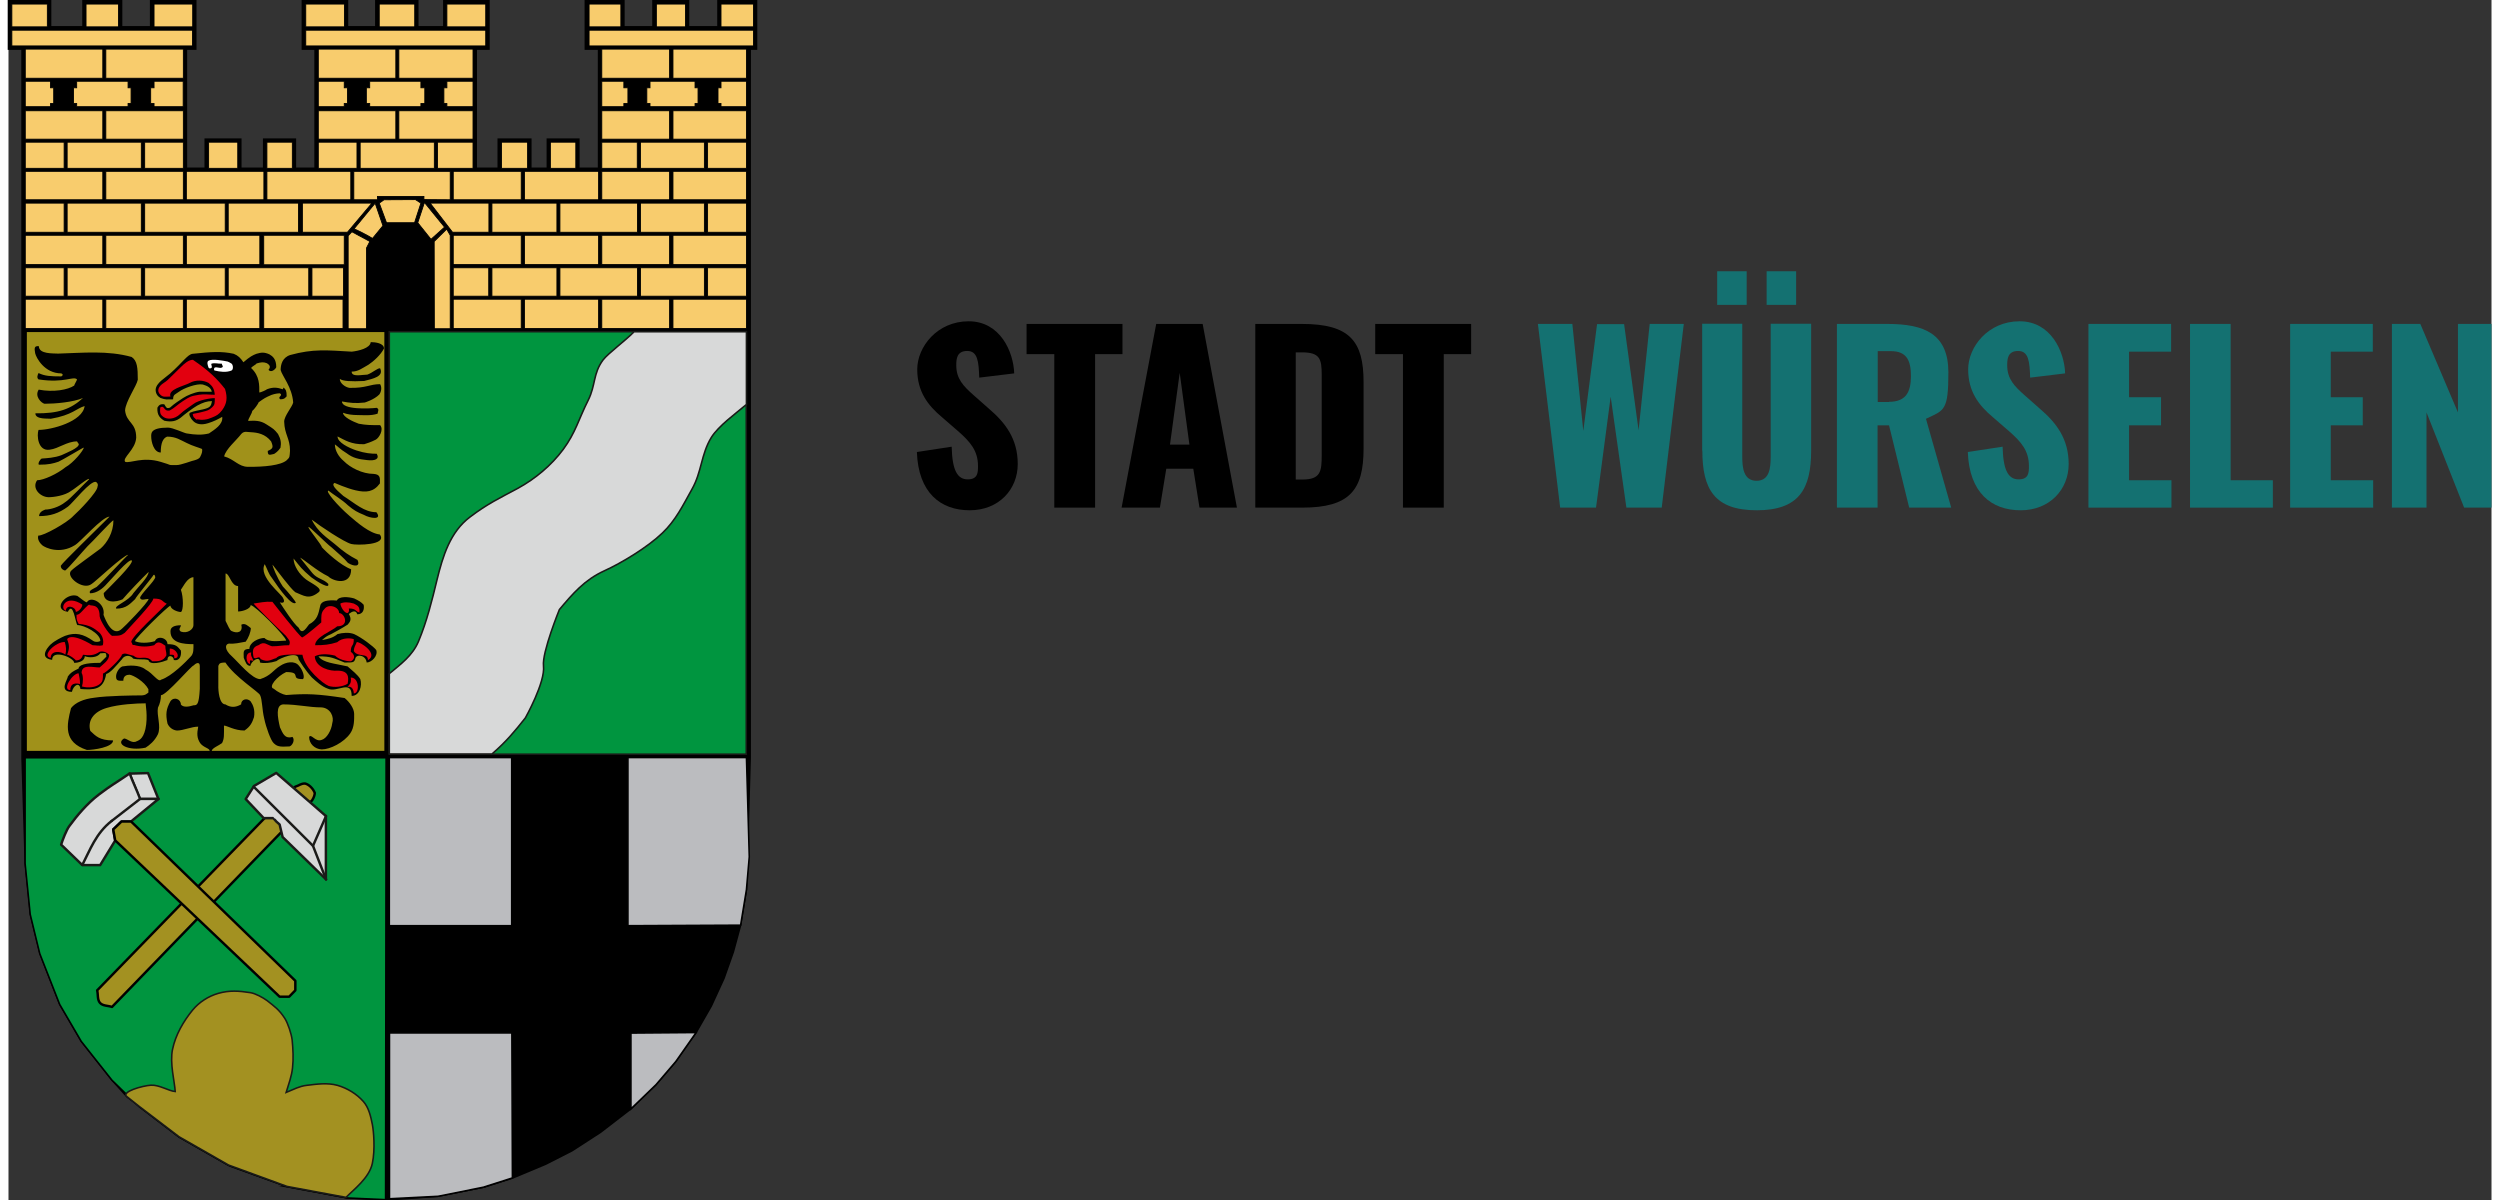 <?xml version="1.0" encoding="UTF-8" standalone="no"?><svg xmlns="http://www.w3.org/2000/svg" xmlns:cc="http://creativecommons.org/ns#" xmlns:dc="http://purl.org/dc/elements/1.1/" xmlns:rdf="http://www.w3.org/1999/02/22-rdf-syntax-ns#" height="72" version="1.1" viewBox="0 0 1405.8 679.4" width="150">
  <rect x="0" y="0" width="1405.8" height="679.4" fill="#333333" stroke="none"/>
  <defs>
    <style>
      .cls-1, .cls-2, .cls-3, .cls-4, .cls-5, .cls-6 {
        stroke: #000;
      }

      .cls-1, .cls-3, .cls-7, .cls-8, .cls-9, .cls-4, .cls-5, .cls-6 {
        stroke-miterlimit: 22.9;
      }

      .cls-1, .cls-4 {
        fill: #f8cc6d;
        stroke-width: .5px;
      }

      .cls-10 {
        fill: #fff;
      }

      .cls-10, .cls-11, .cls-2, .cls-3, .cls-7, .cls-12, .cls-13, .cls-9, .cls-4, .cls-14, .cls-5, .cls-6 {
        fill-rule: evenodd;
      }

      .cls-11, .cls-15, .cls-2 {
        stroke-linejoin: round;
        stroke-width: 1.4px;
      }

      .cls-11, .cls-15, .cls-7, .cls-8, .cls-9 {
        stroke: #1a1a18;
      }

      .cls-11, .cls-7 {
        fill: #d8d9d9;
      }

      .cls-15 {
        fill: none;
        stroke-linecap: round;
      }

      .cls-2, .cls-9 {
        fill: #a39121;
      }

      .cls-3, .cls-7, .cls-8, .cls-9, .cls-5, .cls-6 {
        stroke-width: .9px;
      }

      .cls-12 {
        fill: #e2000f;
      }

      .cls-8, .cls-6 {
        fill: #00953f;
      }

      .cls-16 {
        fill: #147171;
      }

      .cls-14 {
        fill: #a0911a;
      }

      .cls-5 {
        fill: #bbbcbf;
      }
    </style>
  </defs>
  <!-- Generator: Adobe Illustrator 28.7.0, SVG Export Plug-In . SVG Version: 1.2.0 Build 136)  -->
  <g>
    <g id="Ebene_1">
      <g id="Ebene_1-2">
        <path d="M514.4,255.9l19.6-3c.3,13.5,3.3,18.5,9.1,18.5s5.8-4,5.8-7.6c0-8.6-4.4-13.7-11.4-19.8l-9-7.8c-8-6.7-14-14.5-14-27.1s11.2-27.2,29.1-27.2,25.4,17.3,25.8,29.5l-19.8,2.4c-.3-9.2-.9-15.1-6.8-15.1s-6.2,4.5-6.2,8.1c0,7.7,4,11.8,10,17.1l8.6,7.6c9,7.7,16.2,16.8,16.2,31.2s-10.7,26.2-27.2,26.2-29.1-9.9-29.9-33h.1Z"/>
        <path d="M592.1,200.5h-15.7v-17.1h54.3v17.1h-15.5v86.9h-23.1v-86.9Z"/>
        <path d="M649.9,183.4h26.2l19.4,104h-21.2l-3.5-22h-15.3l-3.6,22h-21.7l19.6-104h0ZM668.6,251.7l-5.5-40.6-5.5,40.6h11Z"/>
        <path d="M706,183.4h26.3c27.1,0,34.9,9.8,34.9,32.9v37.7c0,23.4-7.8,33.4-34.7,33.4h-26.6v-104h0ZM732.5,271.5c10.4,0,11-4.5,11-13.9v-45.3c0-9.1-1-12.8-11.2-12.8h-3.5v72h3.7Z"/>
        <path d="M789.5,200.5h-15.7v-17.1h54.3v17.1h-15.5v86.9h-23.1v-86.9Z"/>
        <path class="cls-16" d="M865.9,183.4h19.5l6.2,60.6,7.8-60.5h15.3l8.2,60.1,6.3-60.2h19.3l-12.5,104h-20l-8.9-62.8-8.3,62.8h-20.3l-12.6-104h0Z"/>
        <path class="cls-16" d="M958.9,255.1v-71.8h22.7v75.2c0,6.5.8,13.7,8.1,13.7s8-7.2,8-13.7v-75.2h22.9v71.8c0,21.8-6.9,33.8-30.8,33.8s-30.8-11.9-30.8-33.8h-.1ZM967.4,153.6h16.7v19h-16.7v-19ZM995.4,153.6h16.7v19h-16.7v-19Z"/>
        <path class="cls-16" d="M1035.2,183.4h28.6c20.9,0,34.5,5.6,34.5,27.5s-2.4,21.3-12.7,26.2l14.3,50.3h-23.8l-11.4-46.6h-6.5v46.6h-23v-104ZM1064.6,227.5c9.6,0,12.5-5.4,12.5-14.6s-2.7-14.1-11.4-14.1h-7.4v28.8h6.4,0Z"/>
        <path class="cls-16" d="M1109.4,255.9l19.6-3c.3,13.5,3.3,18.5,9.1,18.5s5.8-4,5.8-7.6c0-8.6-4.4-13.7-11.4-19.8l-9-7.8c-8-6.7-14-14.5-14-27.1s11.2-27.2,29.1-27.2,25.4,17.3,25.8,29.5l-19.8,2.4c-.3-9.2-.9-15.1-6.8-15.1s-6.2,4.5-6.2,8.1c0,7.7,4,11.8,10,17.1l8.6,7.6c9,7.7,16.2,16.8,16.2,31.2s-10.7,26.2-27.2,26.2-29.1-9.9-29.9-33h.1Z"/>
        <path class="cls-16" d="M1177.7,183.4h46.7v15.7h-23.8v25.8h18.1v15.9h-18.1v31.1h24v15.5h-47v-104h.1Z"/>
        <path class="cls-16" d="M1235.1,183.4h23v88.5h23.9v15.5h-46.9v-104Z"/>
        <path class="cls-16" d="M1291.9,183.4h46.7v15.7h-23.8v25.8h18.1v15.9h-18.1v31.1h24v15.5h-47v-104h.1Z"/>
        <path class="cls-16" d="M1349.3,183.4h16.2l21.3,50.1v-50.1h19v104h-15.5l-21.3-53.9v53.9h-19.6v-104h0Z"/>
        <g>
          <polygon class="cls-3" points="389.3 584.6 377.8 601 366.6 614.1 352.4 627.8 335.3 641 319.1 651.5 304.2 659.1 285.3 667 269.6 672 243.1 677.3 214.1 679.4 191.1 678.1 157.7 671.8 124.6 659.7 96.6 643.7 67.1 621 58.6 611.5 41.2 589.5 29 568.6 17.8 539.8 12.4 517.6 9.5 488.7 7.7 429.6 7.7 27.8 0 27.8 0 .4 23.8 .4 23.8 15.2 42.2 15.2 42.2 .4 64 .4 64 15.2 80.5 15.2 80.5 .4 106 .4 106 27.8 100.7 27.8 100.7 95.3 111.4 95.3 111.4 78.8 131.5 78.8 131.5 95.3 144.5 95.3 144.5 78.8 162.4 78.8 162.4 95.3 173.6 95.3 173.6 27.8 166.4 27.8 166.4 .4 191.9 .4 191.9 15.2 208 15.2 208 .4 231.7 .4 231.7 15.2 246.5 15.2 246.5 .4 272 .4 272 27.8 264.8 27.8 264.8 95.3 277.3 95.3 277.3 78.8 295.7 78.8 295.7 95.3 305.1 95.3 305.1 78.8 322.9 78.8 322.9 95.3 334.1 95.3 334.1 27.8 326.6 27.8 326.6 .4 348.4 .4 348.4 15.2 364.9 15.2 364.9 .4 385 .4 385 15.2 401.7 15.2 401.7 .4 423.5 .4 423.5 27.8 419.9 27.8 419.9 428.9 418.5 479.8 417.8 503.7 414.5 523.8 410.4 538.9 405.1 553.9 397.9 569.6 389.3 584.6"/>
          <path class="cls-10" d="M120.8,205.9h-.2c-1.9.1-3.9-.6-5.6,0-.6.2.5,1.7,0,2.3-.4.5-1.5.5-1.7,0-.5-1.2-1.2-3.4,0-4,2.1-1.2,8.3,0,10.8.5,0,0,1.6.7,2.1,1.1,1.1.8,1.2,3.5,0,4-3,1.2-6.4.7-9.4,0-.7-.1-.5-1.5,0-1.7,1.2-.5,2.8.6,4,0s0-1.3,0-2v-.2Z"/>
          <path class="cls-13" d="M108.3,213.5c-1.1.4-4.9-1-5.6-1.8-.8-.9-.5-2.5,0-3.6.2-.5,1.2-.4,1.7,0,.4.3-.4,2.1,0,2.6.3.4,1.2.1,1.8.5,1.9,1,2.4,2.2,2,2.3h0Z"/>
          <path class="cls-12" d="M106.4,237.7c-1.7-1.8-1.7-1.2-2.1-3.3,1.7-.5,1.7-.2,5.5-1.2,2.7-.7,3.6-.8,5.6-2.7,1.4-1.3,1.4-2.2,1.4-5.1-2.8,0-9.3,1.2-11.9,3.2-2.5,1.9-5.7,3.8-7.7,5.8-3.3,3.2-7.5,3.1-9.4,1.7-2-1.4-2.1-2.3-1.9-5.4,2.7-1.6,1.6,2.4,5.4,1.7,2.7-1.4,4.2-3.2,7.6-5.4,3.8-2.4,4.1-2.7,9-3.5,2.9-.5,5.9,0,8.9,0-.3-3.5-1.3-4.8-3.5-6.7-3-1.6-7.2-1.9-10.7,0-3.6,1.9-12.4,3.6-10.9,7.7-2.6,0-4.1.6-5.7-1-2.3-2.1-1.1-4.8,1.9-6.7,1.9-1.2,2.7-2.1,4.2-3.6s3.4-3.3,5.4-5.3,4.5-4.2,6.9-4.2c9.3,6.3,13.8,10.9,18.2,16.5,1.5,5,1.1,8.3-1.7,12.1-2,2.5-3,3-5.7,4.1-2.7,1.2-5.4,1.6-8.7,1v.3Z"/>
          <rect class="cls-8" height="239.2" width="202.1" x="215.6" y="187.8"/>
          <path class="cls-6" d="M191.1,678.1l-33.4-6.2c.5,0-33.8-12.1-33.1-12.1l-28-16-22.7-17.3-15.3-14.9-17.4-22-12.2-20.9-11.3-28.8-5.4-22.2-2.9-28.9v-59.8h204.4c0,82.6-.3,167.5-.3,250.2l-22.6-1h.2Z"/>
          <path class="cls-7" d="M215.6,427v-45.6c6.6-5.5,13.1-10.2,16.5-18.2,4.8-11.5,7.7-23.3,10.5-34.9,3.3-13.4,7.4-27.1,18.7-35.6,9.9-7.5,16.6-10.6,27.2-16.3,9.8-5.4,18.8-12.9,25.5-21.9,7.1-9.6,8.8-17.2,14.2-27.9,4.3-8.6,2.7-15.1,8.4-22.8,2.9-3.8,12.3-10.6,17.6-16h63.6v41.2c-5.9,5-15.8,12.1-19.9,18.7-5.8,9.5-5.4,19.5-10.9,29.2-5.1,9.1-9.2,17.7-16.8,24.9-8.4,8.1-23.4,17.1-32.7,21.3-11.4,5.2-18,13-25.6,22,0,0-9.9,24.3-9,31.9,1.1,9.3-10.3,29.5-10.3,29.5-6.1,7.7-10.8,13.4-18.9,20.4h-58.1Z"/>
          <path class="cls-2" d="M162.4,445.4c2.5-.8,3-1.8,5.5-1.8,2.1.5,4.4,2.6,5.5,5.3,0,1.1-.5,2.7-1.5,4.2l-113.3,117c-2.3-.8-5.2-.5-6.8-2.3s-1-4.8-1.6-7.1l112.1-115.3h.1Z"/>
          <polygon class="cls-11" points="68.5 438 79 437.7 84.9 452.4 74.4 452.4 68.5 438"/>
          <path class="cls-11" d="M69.4,465.1h-5.4l-4.7,4.5,1.1,6.3-8.5,13.9h-10.1c-4-3.9-8-7.7-12-11.6.8-2.6,3-8.4,4.7-10.6,4.1-5.6,9.9-12.6,16.6-17.7,7.8-5.9,8.9-6.1,17.5-12,1.7,4.7,4.2,9.7,5.9,14.4h10.5l-15.5,12.7h0Z"/>
          <path class="cls-15" d="M41.8,489.7c4.3-8.3,7.7-18,16.6-24.9"/>
          <line class="cls-15" x1="58.4" x2="74.4" y1="464.8" y2="452.4"/>
          <path class="cls-11" d="M179.8,497.9l-24.6-24-1.7-7.1-1.9-1.7s-1.6-1.9-1.7-1.9h-5.4l-10.2-10.8,4.7-7.4,12.6-7.4,28.1,24.4v35.9h0Z"/>
          <polyline class="cls-15" points="179.8 497.9 172.4 478.9 138.8 445.4"/>
          <line class="cls-15" x1="179.8" x2="172.4" y1="462" y2="478.9"/>
          <polygon class="cls-2" points="153.5 564.3 60.4 475.8 59.3 469.6 64 465.1 69.4 465.1 162.4 555.3 162.4 560.7 158.9 564.3 153.5 564.3"/>
          <g>
            <rect class="cls-1" height="16.6" width="43.9" x="9.5" y="169.4"/>
            <rect class="cls-1" height="16.6" width="43.9" x="55.1" y="169.4"/>
            <rect class="cls-1" height="16.6" width="41.6" x="100.7" y="169.4"/>
            <rect class="cls-1" height="16.6" width="44.9" x="144.5" y="169.4"/>
            <polygon class="cls-4" points="192.3 133.5 194.4 131.2 204.6 136.7 202.7 140.4 202.7 186.1 192.3 186.1 192.3 133.5"/>
            <polygon class="cls-4" points="241 136.7 248.1 129.7 248.2 129.9 250.1 133.2 250.1 186.1 241.1 186.1 241 136.7"/>
            <rect class="cls-1" height="16.6" width="38.5" x="251.8" y="169.4"/>
            <rect class="cls-1" height="16.6" width="42" x="292.1" y="169.4"/>
            <rect class="cls-1" height="16.6" width="38.4" x="335.9" y="169.4"/>
            <rect class="cls-1" height="16.6" width="41.6" x="376.2" y="169.4"/>
            <rect class="cls-1" height="16.1" width="22" x="9.5" y="151.6"/>
            <rect class="cls-1" height="16.1" width="42" x="33.2" y="151.6"/>
            <rect class="cls-1" height="16.1" width="45.6" x="77.1" y="151.6"/>
            <rect class="cls-1" height="16.1" width="45.6" x="124.4" y="151.6"/>
            <rect class="cls-1" height="16.1" width="17.9" x="171.8" y="151.6"/>
            <rect class="cls-1" height="16.1" width="20.1" x="251.8" y="151.6"/>
            <rect class="cls-1" height="16.1" width="36.8" x="273.7" y="151.6"/>
            <rect class="cls-1" height="16.1" width="43.9" x="312.2" y="151.6"/>
            <rect class="cls-1" height="16.1" width="36.2" x="357.8" y="151.6"/>
            <rect class="cls-1" height="16.1" width="22" x="395.8" y="151.6"/>
            <rect class="cls-1" height="16.6" width="43.9" x="9.5" y="133.2"/>
            <rect class="cls-1" height="16.6" width="43.9" x="55.1" y="133.2"/>
            <rect class="cls-1" height="16.6" width="41.6" x="100.7" y="133.2"/>
            <polygon class="cls-4" points="190.1 149.9 144.5 149.9 144.5 133.2 190.1 133.2 190.1 149.9"/>
            <rect class="cls-1" height="16.6" width="38.5" x="251.8" y="133.2"/>
            <rect class="cls-1" height="16.6" width="42" x="292.1" y="133.2"/>
            <rect class="cls-1" height="16.6" width="38.4" x="335.9" y="133.2"/>
            <rect class="cls-1" height="16.6" width="41.6" x="376.2" y="133.2"/>
            <path class="cls-4" d="M195.5,129.7l12.1-14.7,4.4,12.8-5.9,7.2c-1.4-1-9.8-5.4-10.6-5.4h0Z"/>
            <polygon class="cls-4" points="231.7 126.1 235.5 114.6 246.9 128.6 239.2 135.5 231.7 126.1"/>
            <rect class="cls-1" height="16.5" width="22" x="9.5" y="115"/>
            <rect class="cls-1" height="16.5" width="42" x="33.2" y="115"/>
            <rect class="cls-1" height="16.5" width="45.6" x="77.1" y="115"/>
            <rect class="cls-1" height="16.5" width="39.8" x="124.4" y="115"/>
            <polygon class="cls-4" points="191.9 131.5 166.4 131.5 166.4 115 205.8 115 191.9 131.5"/>
            <polygon class="cls-4" points="238.7 115 272 115 272 131.5 251.4 131.5 238.7 115"/>
            <rect class="cls-1" height="16.5" width="36.8" x="273.7" y="115"/>
            <rect class="cls-1" height="16.5" width="43.9" x="312.2" y="115"/>
            <rect class="cls-1" height="16.5" width="36.2" x="357.8" y="115"/>
            <rect class="cls-1" height="16.5" width="22" x="395.8" y="115"/>
            <polygon class="cls-4" points="214 126.1 213.9 125.8 209.9 115 212.6 113.1 230.4 113 233.5 115 230 125.8 229.7 126.1 214 126.1"/>
            <rect class="cls-1" height="16.1" width="43.9" x="9.5" y="97"/>
            <rect class="cls-1" height="16.1" width="43.9" x="55.1" y="97"/>
            <rect class="cls-1" height="16.1" width="43.9" x="100.7" y="97"/>
            <rect class="cls-1" height="16.1" width="47.5" x="146.3" y="97"/>
            <polygon class="cls-4" points="235.2 113 235.2 111.2 208.9 111.2 208.9 113.1 195.5 113.1 195.5 97 250.1 97 250.1 113.1 235.2 113"/>
            <rect class="cls-1" height="16.1" width="38.5" x="251.8" y="97"/>
            <rect class="cls-1" height="16.1" width="42" x="292.1" y="97"/>
            <rect class="cls-1" height="16.1" width="38.4" x="335.9" y="97"/>
            <rect class="cls-1" height="16.1" width="41.6" x="376.2" y="97"/>
            <rect class="cls-1" height="14.8" width="22" x="9.5" y="80.5"/>
            <rect class="cls-1" height="14.8" width="42" x="33.2" y="80.5"/>
            <rect class="cls-1" height="14.8" width="21.9" x="77.1" y="80.5"/>
            <rect class="cls-1" height="14.8" width="16.5" x="113.3" y="80.5"/>
            <rect class="cls-1" height="14.8" width="14.4" x="146.3" y="80.5"/>
            <rect class="cls-1" height="14.8" width="21.9" x="175.4" y="80.5"/>
            <rect class="cls-1" height="14.8" width="42" x="199.1" y="80.5"/>
            <rect class="cls-1" height="14.8" width="20.1" x="242.9" y="80.5"/>
            <rect class="cls-1" height="14.8" width="14.8" x="279.1" y="80.5"/>
            <rect class="cls-1" height="14.8" width="14.4" x="306.8" y="80.5"/>
            <rect class="cls-1" height="14.8" width="20.1" x="335.9" y="80.5"/>
            <rect class="cls-1" height="14.8" width="36.2" x="357.8" y="80.5"/>
            <rect class="cls-1" height="14.8" width="22" x="395.8" y="80.5"/>
            <rect class="cls-1" height="16.1" width="43.9" x="9.5" y="62.7"/>
            <rect class="cls-1" height="16.1" width="43.9" x="55.1" y="62.7"/>
            <rect class="cls-1" height="16.1" width="43.9" x="175.4" y="62.7"/>
            <rect class="cls-1" height="16.1" width="42" x="221" y="62.7"/>
            <rect class="cls-1" height="16.1" width="38.4" x="335.9" y="62.7"/>
            <rect class="cls-1" height="16.1" width="41.6" x="376.2" y="62.7"/>
            <polygon class="cls-4" points="9.5 60.4 9.5 46 23.8 46 23.8 49.7 25.6 49.7 25.6 58.6 23.8 58.6 23.8 60.4 9.5 60.4"/>
            <polygon class="cls-4" points="38.6 60.4 38.6 58.6 36.8 58.6 36.8 49.7 38.6 49.7 38.6 46 67.7 46 67.7 49.7 69.4 49.7 69.4 58.6 67.7 58.6 67.7 60.4 38.6 60.4"/>
            <polygon class="cls-4" points="82.4 60.4 82.4 58.6 80.5 58.6 80.5 49.7 82.4 49.7 82.4 46 98.9 46 98.9 60.4 82.4 60.4"/>
            <polygon class="cls-4" points="175.4 60.4 175.4 46 190.1 46 190.1 49.7 191.9 49.7 191.9 58.6 190.1 58.6 190.1 60.4 175.4 60.4"/>
            <polygon class="cls-4" points="204.5 60.4 204.5 58.6 202.6 58.6 202.6 49.7 204.5 49.7 204.5 46 233.5 46 233.5 49.7 235.7 49.7 235.7 58.6 233.5 58.6 233.5 60.4 204.5 60.4"/>
            <polygon class="cls-4" points="248.2 60.4 248.2 58.6 246.5 58.6 246.5 49.7 248.2 49.7 248.2 46 263 46 263 60.4 248.2 60.4"/>
            <polygon class="cls-4" points="335.9 60.4 335.9 46 348.4 46 348.4 49.7 350.7 49.7 350.7 58.6 348.4 58.6 348.4 60.4 335.9 60.4"/>
            <polygon class="cls-4" points="363.2 60.4 363.2 58.6 361.4 58.6 361.4 49.7 363.2 49.7 363.2 46 388.7 46 388.7 49.7 390.4 49.7 390.4 58.6 388.7 58.6 388.7 60.4 363.2 60.4"/>
            <polygon class="cls-4" points="403.4 60.4 403.4 58.6 401.7 58.6 401.7 49.7 403.4 49.7 403.4 46 417.8 46 417.8 60.4 403.4 60.4"/>
            <rect class="cls-1" height="16.5" width="43.9" x="9.5" y="27.8"/>
            <rect class="cls-1" height="16.5" width="43.9" x="55.1" y="27.8"/>
            <rect class="cls-1" height="16.5" width="43.9" x="175.4" y="27.8"/>
            <rect class="cls-1" height="16.5" width="42" x="221" y="27.8"/>
            <rect class="cls-1" height="16.5" width="38.4" x="335.9" y="27.8"/>
            <rect class="cls-1" height="16.5" width="41.6" x="376.2" y="27.8"/>
            <rect class="cls-1" height="8.9" width="102.3" x="1.9" y="17.1"/>
            <rect class="cls-1" height="8.9" width="101.9" x="168.3" y="17.1"/>
            <rect class="cls-1" height="8.9" width="93.1" x="328.7" y="17.1"/>
            <rect class="cls-1" height="12.9" width="20.1" x="1.9" y="2.3"/>
            <rect class="cls-1" height="12.9" width="18.4" x="43.9" y="2.3"/>
            <rect class="cls-1" height="12.9" width="21.9" x="82.4" y="2.3"/>
            <rect class="cls-1" height="12.9" width="21.9" x="168.3" y="2.3"/>
            <rect class="cls-1" height="12.9" width="20.1" x="209.9" y="2.3"/>
            <rect class="cls-1" height="12.9" width="22" x="248.2" y="2.3"/>
            <rect class="cls-1" height="12.9" width="18" x="328.7" y="2.3"/>
            <rect class="cls-1" height="12.9" width="16.5" x="366.8" y="2.3"/>
            <rect class="cls-1" height="12.9" width="18.4" x="403.4" y="2.3"/>
          </g>
          <path class="cls-5" d="M215.6,524.1v-95.2h69.3v95.2h-69.3Z"/>
          <polygon class="cls-5" points="389.3 584.6 377.8 601 366.6 614.1 352.4 627.8 352.4 584.9 389.3 584.6"/>
          <polygon class="cls-5" points="419.4 485.1 417.8 503.7 414.5 523.8 350.7 524.1 350.7 428.9 417.8 428.9 419.4 485.1"/>
          <path class="cls-5" d="M269.6,672l-26.4,5.3-27.5,1.4v-93.9h69.3c0,27.6.3,54.4.3,82.1l-15.7,5h0Z"/>
          <path class="cls-9" d="M67.1,621c-3.7-2.9,8.9-6.3,13.5-6.6,4.7-.3,10.2,3.3,13.8,3.6-.3-5.4-3.2-16.2-1.5-24,1.7-8.1,6.1-15.7,11.3-22.1,3.7-4.5,9-7.9,14.6-9.5,6.4-1.8,11.6-1.4,18.1-.4,2.8.4,7.2,2.8,9.5,4.5,4.3,3.4,6.8,5.1,10,10,1.8,2.8,3.8,8.9,4.2,12.3.5,5.3.8,10.6.2,15.9-.5,4.6-2.1,8.9-3.6,13.8,4.6-1.9,7.5-3.5,11.5-4,5.8-.7,11.9-1.6,17.6,0,5.5,1.6,10.8,4.8,14.6,9.1,3.1,3.5,4.2,8.5,5.1,13,.7,3.5,1.7,14.1,0,22.1-1.8,8.3-10.6,14.8-14.9,19.2l-33.4-6.2-33.1-12.1-28-16-22.7-17.3-6.8-5.4h0Z"/>
          <path class="cls-12" d="M187.9,341.7c1.8-.9,4.6-.9,7.6,0,1.7,1,3.6,1.4,3.2,5.1-2.4-.6-1.7-2.3-6-2.3,0,.5.5,2-.8,2.6-1.9,0-4-3.9-4-5.4h0Z"/>
          <path class="cls-12" d="M203.5,373.8c.1-4.5-5.7-1.4-8-5.2.1-2,.6-2.6,1.7-5.1,2.3,0,12.6,6.9,6.2,10.3h.1Z"/>
          <path class="cls-12" d="M195.5,392.6c0-1.9-1.1-4.5-3.6-3.6,1.1-1.6,2.3-1.7,1.9-5.4,4.9,0,5.1,9,1.7,9h0Z"/>
          <path class="cls-12" d="M181,388.2c-2.5-.9-13.1-9.2-14.6-17.5-3.6,0-12.8-.8-14.8,1.9-3.1.8-4.5,2.6-8.8.6-1-2.5-2.6.5-4-.9-.8-3.9-.8-5.9,2.9-7.1,3.1-2.4,4.7,0,7.5.7,4.2,0,5.4-.6,9.7-.6,1.1-2.5-.5-3.3-1.9-5.4-4.8-4.4-18.2-17.8-18.2-18.2,3.8-.5,6.1-1.2,10.6-1,0,0,15.7,20.2,16.9,20.2,2.1-.9,10.7-8.5,10.8-8.5,0-3.1-.3-5.6,1.7-7.5,2.3-3.4,8.4-1.4,8.4,2.2,3.2,0,6.1,7.5-1.1,7.5-2.9,2.7-12.5,6-12.5,10.7,5.1,0,8.1-.3,12.5-1.7,2.8-2.7,7.9-2.4,9.4-1.7,0,4.4-1.7,2.7-1.7,7.1,3.4,2.5,1.4,4.9,0,5.4-2.6,0-6.8-1-8.9-3.2-4.4-1.1-8.7-1.1-11.5.4.4,6.6,9.1,8.5,12.8,8.1,6.3,0,6.6,3.5,5.8,7.4-2.8,1.8-7.6,2.3-10.9,1.2h0Z"/>
          <path class="cls-12" d="M93.9,372.7c0-2.2-.3-2-2.6-2v-3.5c3.9-.1,6.5,5.5,2.6,5.5Z"/>
          <path class="cls-12" d="M41.8,342.4c0,1.6-2.2,4-3.7,4,0-3.1-5.6-4.3-5.6-.6-3.9-1.4,0-9.7,9.3-3.5h0Z"/>
          <path class="cls-12" d="M31.9,363.5c.7,2.6,1,4.6.3,7.1-2.5-2-8.3-2.5-8.3,1.9-5.6-1.1,3-9.4,8.1-9h0Z"/>
          <path class="cls-12" d="M39.7,381.2c.4,2.3.8,3.2.8,6.1,0,0-5.5-1.9-5.5,3.4-4.9,0,1.2-9.5,4.7-9.5Z"/>
          <path class="cls-12" d="M41.6,388.7c.7-2.3.8-6.2-.2-7.7,0-5.2,6.4-3.1,10.2-3.1,2.2-2.1,5.4-4,5.4-7.2-1.1-1.1-3-2.3-5.4-1.7-3.1,2.2-5.9,2.2-9.4,1.7-.6,1.8-1.5,3.2-4.1,3.2,0-.4-3.6-3.2-4.9-3.2,1.4-3.6,1.3-5.4,0-8.9,2.9-3.7,13.7,3.1,14.4,3.5,1.9,0,3.9.6,5.8,0,.8-3-.5-5.7-1.9-7.1-3-2.5-5.3-4.3-11.8-5-.6-1.5-1.3-1.7-1.2-5.1,2.3,0,4-3.7,7.2-5.9,0,1.5,5.9-1.4,5.9,6.7.2,2.4,5.2,10.4,7.1,11.1,4.6,0,5-.3,7.1-1.7,2.8-3.2,16.2-17,16.2-19.4,5.6,0,4.6,1.6,7.6,2.9-3.5,3.7-20.1,18.8-20.1,21.7,1,1,0,1.7,1.7,1.7,3.8,1.1,7.5,1.1,11.3.1,2.2-3,4.3-1,6.3.3,0,2.6.6,3,.6,5.4-1.7,3.5-4.8,3.4-8,3.4-3.6-4.1-7.3-.2-10.5-3.1-3.4-.7-4.8-2-6.7-.7,0,1.9-9.3,10.7-10.7,10.7,0,3,0,4.5-1.7,5.9-2.4,2.1-7,2.4-10,1.5h-.2Z"/>
          <path class="cls-12" d="M137.4,369.5c-.4,2,.6,2.5,1.3,4.7-2.7-.7-1.9-.4-1.9,1.7-2.3,0-3.3-6.5.6-6.5h0Z"/>
          <path class="cls-14" d="M155.3,220.4c-3.2-1.1-5.6-1.3-9,0,0,.2-3.3,1.8-4.3,1.8,0-3.8.3-9.3-4.6-13.8,0-.7,3-2.1,3-2.6,2.7-.8,3.9-.9,5.8-.2,1.9,1.1,2.3,2.2,1,3.8,1.4,1.7,3.7,0,4.4-1.5,0-4.6-2-6.2-3.9-7.3-3-1.3-4.5-1.1-7.3-.3-2.1.8-3.7,1.6-7.4,4.8-1.6-2.4-3-3.8-5.5-4.8-6.8-1.5-12.8-1.1-23.2,0-2.9.3-5.5,4.7-12.7,11.1-2.9,2.6-8,5.3-8.3,9.2,0,2.4,1.2,3.8,2.7,4.7,3.4,1.2,3.3.8,7.2.8,0-2.9,1.2-2.7,3.3-4.3,2.6-2,10.1-4.8,13.5-4.1,2.3.7,4.6,1.6,5.1,4.1h-7.1c-2.9.4-7,2.1-9.1,3.5-2.6,1.8-4.4,2.7-7.5,5.5-1.6.5-1.8.5-3.2-1.9-2.2-.3-3,.4-3.9,1.9-.3,4.3,1.6,6,3.9,7.4,4.3.9,6.8.2,9.4-1.8,1.8-1.6,6.8-5.4,9.3-6.8,3.2-1.7,5.5-2.5,8.3-2.5-.5,2.8-.9,3.7-5.2,4.7-2,.5-4.8.8-7.1,1.8-1.4.6.4,3.6,1.6,4.7,1.6,1.7,4.4,2.6,8.5,1.3,3.2-1,5.4-2.1,8-3.6.6,4.3-4.3,7.2-7.5,9.4-4,1-7.9.8-12.6,0-1.5-.2-7.8-3.3-10.6-3.3-10,0-9.5,3.3-9.5,5.1,0,2.8,1.4,9,5.4,9,0-5.5,1.3-8.1,3.6-9,5.1,0,7.6,2,11.1,3.6,3,1.6,7.5,2.8,8.7,3.4.2,1.1,0,2.4-.9,4.1-.6,1.5-1.9,1.8-3.4,2.3-.8,0-7.8,2.8-10.1,2.7-5.8,0-1.9.2-9-1.8-10.2-3.1-17.3.9-20.1,0-2-2.2,5.8-6.8,6.2-13.7,0-8.8-5.5-8.2-6.3-15.4.2-5,6.5-13.8,7.2-17.4,0-6.7-.3-10.8-3.5-12.9-13.6-3.8-27.6-2.3-41.6-1.9-2.7-.2-10.9.4-10.9-4.2-2.5-.2-2.7.8-2.1,4,.6,2.6,5.3,11.4,14.8,11.4.7.4,1.4.8,0,1.7-6.2,0-9.4-.2-12.9-1.9-.6,1.2-1.1,2.7,0,3.6,14.9,2.3,19.6-2.1,21.8,0,0,.5-1.6,3-1.6,3.5-3.6,2.4-11.6,3.9-20.1,2.3-2.5,3.8,1.5,7.6,3.3,8,6,0,16.4-.9,21.8-3.3-6.8,6.3-14,8.9-27,8.7,0,3.7,7.4,2.8,8.7,3.1,12.3-2.1,14.7-6,19.2-7.2-1.1,8.8-18.7,13.5-26.1,13.5-1.1,3-.4,12.2,6.3,11.2,5.1-.6,9.7-4.7,15.5-4.7,0,0,.8,1.4,1,1.5.2,2.2-6.6,4.8-9.8,6.3-4,1.5-8.2,1.7-11.1,1.9-.8.1-2.5,2.8-1.7,3.5,5.7,0,8.1-.7,11.1-1.7,1.8-.7,14.2-8.2,14.3-8,0,1.5-5.9,8.7-10.3,11.1-4.8,3.9-12.5,7.4-16.1,7.4-3.1,4.3,1.4,9.4,6.4,9.6,3.1,0,9.3-.9,12.9-3.6,2.7-1.6,10.3-8.1,10.1-6.5-2.2,1.9-10.9,11.4-13.5,12.9-3.5,2.8-8.4,4.2-11.3,4.2-1.9.7-3.4,1.7-3.5,3.7,6.3,0,11.1-1.5,16.4-5.4,2.5-1.8,13-15.3,15.9-13.9,0,0,1.5.9.8,2.6,0,3-10.7,14-13.7,16.6-3.3,3.7-17.1,11.5-19.8,11.1-.8,2,.9,4.4,2.2,5.5,1.7,1.4,9.9,5.3,18.4,0,3.2-1.7,15.5-16.2,19.7-16.2-6.9,6.9-26.7,26.1-27.6,27.8-.1,1.9,1.9,2.7,2.5,2.7,1.7-1.1,10.2-11.2,12.7-13.8,2.6-2.3,13.7-14.6,14.6-14.6,0,6.9-3.6,12.7-7.2,15.9-5.4,4.1-14.7,10.6-16.6,12.5-3.7,3.3,6.6,11.5,11.5,7.6,1.8-1,18.1-16.5,20.7-16.5-1.8,1.4-13.5,14.3-17.9,18.2-1.8,1.1-4.8,2-3.7,3.6,3.7,0,7.1-2.6,9.5-5.4,2.2-2.1,12.3-14.3,14.1-13.2,1.3,1.8-13.2,15.7-15.9,18.5,0,6,7.1,5.2,10.7,3.5,1.9-2.4,11.6-12.6,14.7-15.5,0,2.9-5.8,8.4-8.6,12-2.7,4.6-11,7.1-9.7,8.8,5.9,0,8.1-3.1,10.7-5.4,0-.7,10.4-13.2,10.4-13.7,1-.3.6.8,1,1.1.3,1.9-8.9,10.3-8.6,12,.8,1.7,2.8.5,4.8.5,0,1.9-14.5,16.6-14.8,16.6-5.5,5.7-9.6-4.6-10.7-7.6,1.2-6.7-7.4-11-9.4-7.1-1,0-3.3-2.1-5.4-3.6-6.3-2.2-14.6,7.7-5.4,9,3.1-6.3,4.2,6.2,5.4,7.5,3.9,0,13,4.7,13,9-.9.6-2.7.8-4,0-5.8-4.1-10.1-5-16-2.9-1.9.8-5.9,2.8-7.8,4.6-.2-.1-8.3,7.8.5,9,0-6.3,12.5-1.2,12.5,1.7,2.5,0,6-1.1,6-3.8,2.1,1,7.2,1,8.7-1.6,2.8,0,3.5-1,3.5,1.9-1.2,1.1-2.3,2.4-3.5,3.5-8.5-.1-12.2,1.3-12.2,3.2-3.5,1.7-4.6,2.4-6.1,4.5,0,1.6-5.4,8.7,2.3,8.7.8-3.7,4.4-5.9,4.8-1.6,7.5.5,13,.7,14.6-8.5,2.6-.8,5.2-4.2,8.9-8.3,1.4-2.6,5-2.5,6.4-.4,3.2.8,5.6,0,8.6.8.8,3.3,8.1,1.1,10.8,0,0-3.5,3.6-2.4,3.6,0,3.4.7,4.4-2.6,4-5.4-2-2.2-2.4-3.6-7.6-3.6,0-3.6-5.7-5.1-7.1-1.7-4,1.2-8.7,1.2-11.3,0,0-1.6,18.9-20.1,20.1-20.1,0,2,4,3.6,5.9,3.6,1.5-.7,1.5-8.4,0-12.6,1.6-2.2,3.7-7,7.1-7.1v27.2c0,2.2-3.3,4.9-7.1,3.6-1.8-1.3,0-2.4,0-3.6-3.7,0-6,1-5.9,3.5,0,6.6,7.4,7.2,13,7.2,0,2.5.3,5.4-1.7,7.2-2.3,2.5-10.7,11.1-16.6,12.9-1.7,1.7-4.3-3.4-8.9-5.8-3.4-2.8-9.7-2.3-13-1.7-1.8.6-3.7,3.6-3.6,5.8,0,2.6,1.6,2.3,4.1,2.3,0-2.8,1.9-3.4,3.6-3.4,2.1.3,8.3,3.8,10.6,8.2v1.9c-1.1.8-1.7,1.5-3.6,1.6-4.5,0-19.9.2-26.9,1.3-6.2.7-10.9,2.8-13.3,5.9-2.5,9.6-4.5,19.3,9,23.7,3.7,0,14.8-1.5,14.8-5.4-7.7,0-9.8-2.5-12.9-5.4-1.6-5.8,1.8-10.8,9.3-13,7-2.1,17-2.6,22.1-2.6-.3,0,1.4,7.4-.2,14.6-1.4,6-3.9,6.4-5.7,7.2-2.5.6-4.7-1.9-6.4-1.9-5.1,3.1,2.4,7.3,12.2,5.2,2.2-1.4,5.1-3.7,7-7.6,1.9-4.5-.8-10.7,0-15,1.2-2.5,1.7-4.7,1.7-7.1,3.2,0,17.3-16.9,18.6-16.9,1.3-1.4,3.4-2.2,3.4.4v12.9c-.5,9-1.5,9.3-3.5,9.3-2.9.9-5.8,1.3-7.2-.4,0-3.1-3.9-4.7-5.9-1.9-2.5,4.5-2.8,7.3-1.7,12.6.9,2.2,3,3.8,5.4,4,3.6,0,8.2-2.2,12-2.2-.8,4.1-.7,6.5,1.1,9.3,1.9,2.6,5.4,2.9,5.4,4.4H10.4v-237.1h202.4v237.1h-97.7c0-1.5,4.2-3.1,5.8-4.4,1.3-2.5,1.1-4.5,1.1-9.9,1.7,0,5.9,2.8,11.6,2.8,3.3-2.2,4.4-4.5,5.4-7.6.7-4.1-.6-7-1.9-8.9-1.9-2.1-5.4-1.3-5.4,1.7-3.3,1.9-6,1.8-8.9,0-3.5,0-4.1-7.9-4-10.7v-11.1c.6-.8,0-1.9,4-1.9,5.5,8.3,18.8,16.6,19.6,18.4,1.3,2.4,1.1,8.2,2.4,13.4,1,4.9,3.7,12.3,5.3,13.8,1.9,1.8,3.1,2.3,9,1.9,1.5-.4,3.3-3.5,1.7-5.4-4.5,1.3-5.5-2.1-7.1-5.4-1.4-6-2.5-12.5,1.7-13,8.5,0,14.5,1.7,21.9,1.7,5,.4,7.2,5.4,6,9-.5,4-3.1,8.6-6,9.4-3.6,1.4-5.8-3.7-7.1-1.7,0,3.9,3.2,6.9,7.1,7.1,4.8,0,12.6-3.9,16.2-9.1,2.4-3.4,2.2-8,2.2-11s-2.6-6.8-5.4-9c-15.1-2.3-21.2-2.6-33.1-1.7-1.9-.3-4.7-1.6-7.1-3.6-3.2-.9,2-7.1,7.1-9.4,9.3,0,1.7,4,9.4,4,1.3-.5.3-4.9-2.1-7.5-2.4-3.2-7.5-2.2-10.7,0-4,2.4-5.1,5.5-11.3,7.5-4.6,0-12-9.2-16.1-13-4-3.5-4-6.7-1.7-7.1,3.5.2,5.8-.4,9.6-1.1,1.5-2,2.9-5.4,2.9-7.7-1.6-1.2-3.3-3.1-5.4-1.9,1.1,4.3-2.3,5.1-5.4,3.6-1.2-.4-2.1-3.2-3.5-5.8v-26.8c2.3,0,3.1,7.1,7.1,7.1v14.4c2.5,0,7.1-1.5,7.1-3.6,2.3,0,20.1,17.8,20.1,20.1-3.1,0-9.6,1.3-12.3-1.5-3.2,0-8.5,2.4-8.5,6.2-4,0-3.2,2-3.2,5,1,2.4,1.5,4.6,3.8,4.6,0-2.3,5.4-6.4,5.4-1.9,2.1.6,6,.3,9.3-.8,1.7-1.6,12.5-6.1,12.5-1.1.8,1.4,4,6.5,7.6,10.4,2.3,2.1,5.7,5.2,9,6.3,5.2,2.5,13.5-5.5,13.5,4.1,4.6,0,6-5.9,4.9-9.5-1.4-2.4-4.7-5-7.2-7.2-7.4-1.7-13.9-2-16.5-5.7,7.3,0,8.4,1,14.8,3.5,4.8,0,5.3,0,6-1.9.2-3.1,6-2.6,6.5,1.9,2.8,0,6.6-3.9,5.4-7.1-1.5-2-8.2-7-12.5-9-2.8-1.1-6.6-.8-9.4,0-2.6,2.2-5.6,2.8-8.8,3.4,1.7-1.5,2.6-2.3,5.2-3.4,2.1-1.1,6.3-3.4,9.4-5.4,1.5-1.8,2.3-3,.6-6,1.9-1.5,4-2.4,4.8.2,3.2,0,4.1-2.7,3.6-5.4-1.3-1.5-2.9-2.4-5.4-3.6-3.2-.9-8.5-1.4-9.8,1.2-5.1-.4-8.9.2-9.4,3-1.1,4.9-1.6,7.9-6.3,10.5-2.3,3.1-4.1,5.8-5.9,1.9-2.9-2.3-8.6-11.1-10.7-14.4,2.1.8,3.1-.3,1.9-2.3-.5-2.1-14.3-12.2-10.4-19.3,1.5,3,2.2,5.5,3.9,7.6,5,7.4,11.4,16.1,13.7,14.3,0-.8-4.2-5.9-7.4-9.3-3.5-5.3-5.8-11.3-5.8-12.3,2.9,3.6,10,13.4,12.9,15.6,4.7,1.8,7.6,4.5,13.2,0,2.7-2.1-4.1-5-7.1-7.2-3.8-2.9-7-7.6-7.1-11.9,3.9,4.8,4.2,5.7,10.1,10.7,3.5,2.6,10.7,7,9.5,3.6-3-2.9-6.1-2.7-8.9-6,0-.1-7.2-8.8-7-8.8,2.4,1.2,9.6,7.6,15.9,10.6,3,3,13,5.4,13-4-5.8-2.1-14-9.6-16.6-12.5,0-1.2-7.6-10.3-7.6-11.4s10.4,9.6,13,11.4c3.7,3.3,7.4,6.4,9.4,8.9,3.3,2.1,7.3,2.4,5.4-1.7-4.5-2.3-8-4.7-12.9-9-3.8-3.2-9.8-6.9-13-13.8,4.6,3.6,18.4,12.8,22.4,13.8,2.8.8,20.8.7,16.1-5.4-5.7-.6-12.7-6.7-17-10.4-7-6-14.1-14.4-12-14.4,2.5,2.1,7.7,5.1,11,8.3,3.4,2.9,5.5,4,9,5.4,3.5,2,10.7,3.1,7.1-1.5-6.9,0-11.9-4.9-18.7-9.2-4.9-4.2-6.8-6.4-5-7.4,0,0,7,3.1,11.9,4.2,6,1.4,10.2,1,13.8-3.9,0-2.9.5-5.1-3.6-5.4-6.3,0-13.2-3.5-16.9-7.3-2.9-2.4-5-6-5-9.4,1.8,1.2,2.6,2.5,6.8,5.1,3.4,2.6,6.6,3.3,11.5,3.8,4.3.5,7.2-.5,5.4-3.6-3,0-6.4-.2-11.6-1.9-4.4-1.5-10.6-4.5-10.6-7.9,4.2,2.1,7.8,4.6,15.1,4.4,1.5-.5,3.7-1.1,6.6-2.6,1.8-1,4.7-5.7,2.4-8.2-5.6,0-7.8,0-12.1-.8-3.3-1.2-8.9-3.8-8.9-6.2,2.3.9,5.2,1.3,8.4,1.3s7.6.5,11.2-.8c0-1.2,1.2-2.4-.5-3.3-4.2.5-19.7,1.2-19.7-3.6,4.4.8,7.7,1.2,12.9.6.1,0,5.3-1.6,8.2-4.5,1.1-1.4,1.7-4,.5-5.9-6,0-7.7,2.3-17.4,2.1-2.4-.4-5.5-2.7-5.4-5.1,1.5,1.3,6.3,1.6,13.8,1.2,5-1.3,11.3-2.5,9-7.2-1.7,0-4,2.4-7.2,3.6-3,0-8.9,1.6-8.9-1.7,3.7,0,5.9-1.9,9.5-3.9,2.9-1.9,7-5.6,8.8-9.2,0-3-4.9-3.6-7.5-3.6-.3,3.5-7.1,5-10.7,5.4-14.1-.8-21.8-1.7-34.9,1.9-4.6,1.5-5.4,5.7-5.4,8.5.8,3.3,6.5,9.7,7.1,18.4-.5,2.4-5.1,7.6-5.1,10.8.2,7.4,3.3,9.4,3.3,16.5-.3,3.3.1,3.6-1.9,5.4-3.3,2.9-12.8,3.8-21.9,3.7-5.3,0-7.9-4.4-13.5-5.9,1-4.2,6.7-8.8,9.7-12.7,1.7-1.9,3.5-1,5.4-1,3.9.2,8.2,1,11.5,5.2,1.4,3.4,1.1,4.1-1.9,5.4,0,2.8.9,2.3,3.6,1.7.9-.6,2.1-1.3,3.6-3.5.5-2.7.2-4.9-1.4-7.8-2.3-2.8-2.4-2.8-6.5-5.4-3.5-2.3-6.5-2.2-10.4-2,0-1.2,2.3-4.4,2.3-5.6,1-.7,3.6-4.3,3.6-4.9,3.2-2.3,3.8-2.7,7.3-4.2,2-.7,3.6-.9,4.8-.9,2.1,1.3-1.9,2.1.3,3.4,2.2-.2,2.1-.3,3.5-1.7,0-3.2-.4-3.6-1.7-5l-.5,1Z"/>
        </g>
      </g>
    </g>
  </g>
</svg>